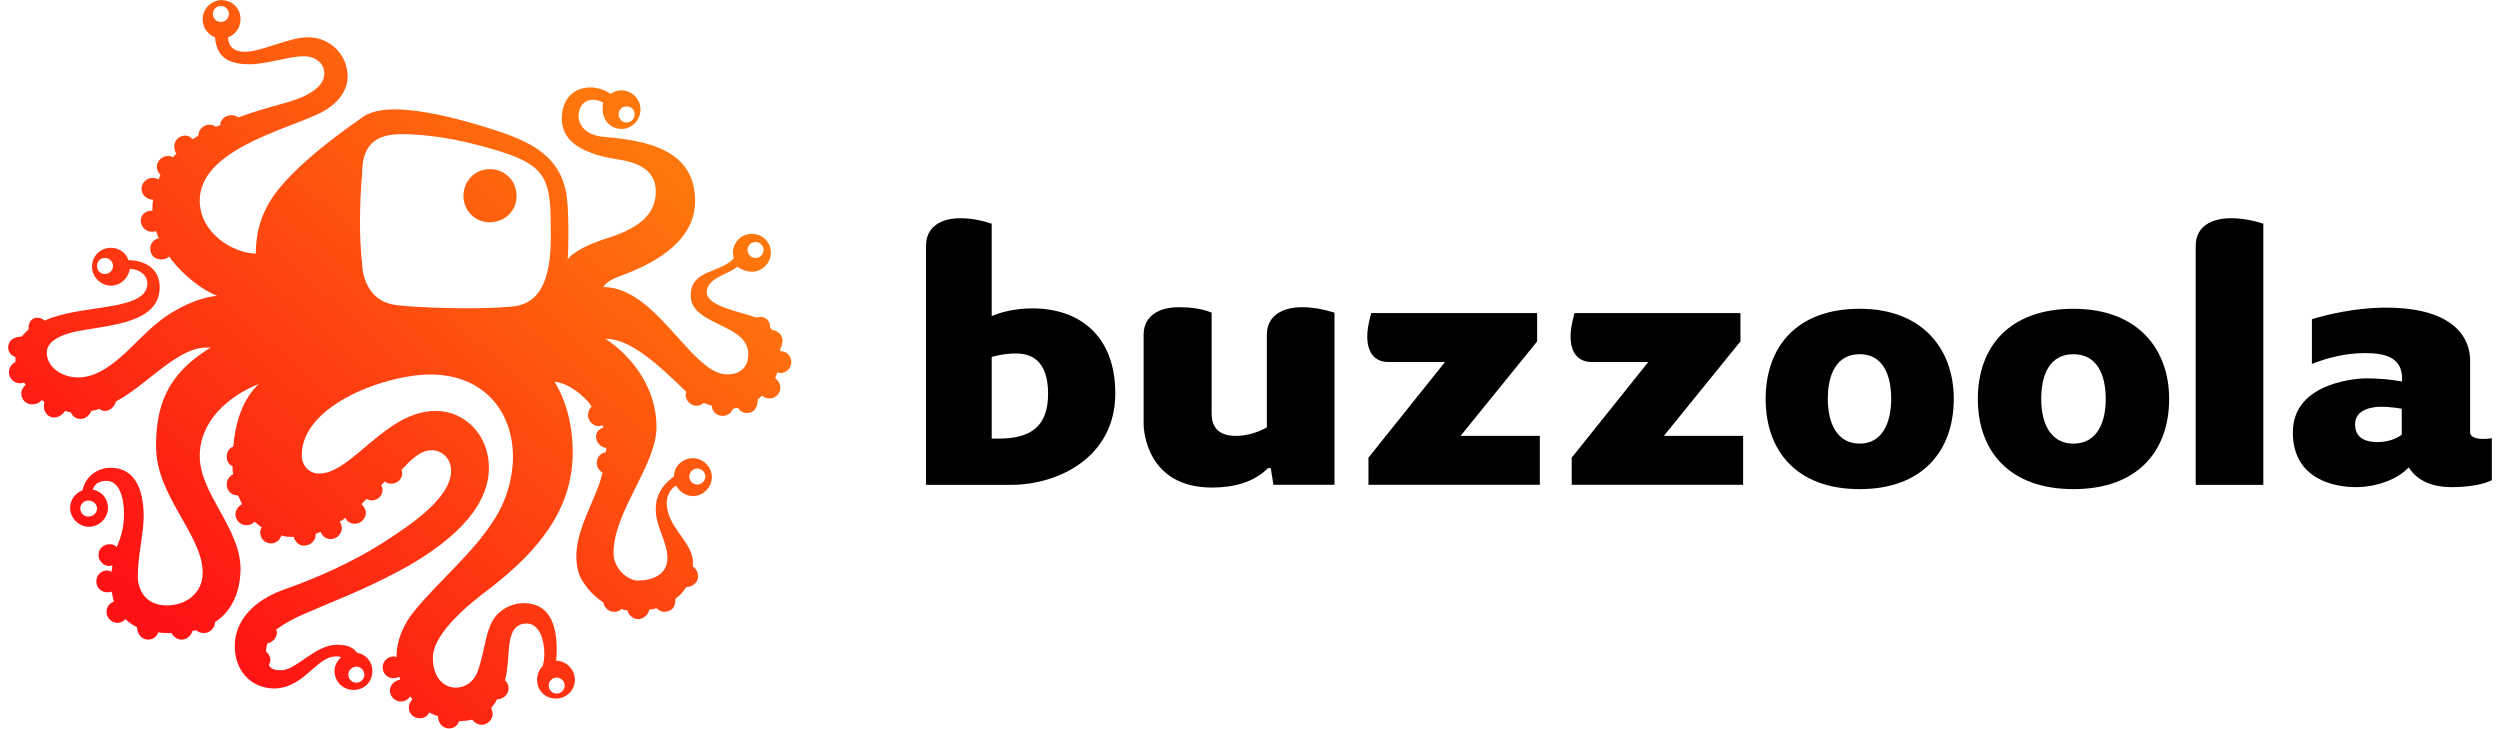 <svg enable-background="new -45 0 350 102" height="102" viewBox="-45 0 350 102" width="350" xmlns="http://www.w3.org/2000/svg" xmlns:xlink="http://www.w3.org/1999/xlink"><linearGradient id="a" gradientUnits="userSpaceOnUse" x1="40.295" x2="-21.705" y1="16.698" y2="85.698"><stop offset="0" stop-color="#fe770c"/><stop offset="1" stop-color="#fe1314"/></linearGradient><path d="m23.553 23.677c-2.038 0-3.669 1.631-3.669 3.776 0 2.035 1.632 3.667 3.669 3.667 2.142 0 3.773-1.633 3.773-3.667.001-2.145-1.631-3.776-3.773-3.776zm10.913 12.646c.102-.815.102-2.141.102-3.673 0-1.425 0-3.162-.204-4.997-.816-6.526-6.325-8.259-11.526-9.893-4.282-1.322-8.975-2.448-12.646-2.448-2.04 0-3.262.405-4.18.918-6.629 4.587-9.792 7.65-11.626 9.791-2.55 2.958-3.57 6.016-3.57 9.486-3.363-.104-7.854-2.959-7.854-7.444 0-6.937 11.626-9.794 16.421-12.036 2.956-1.325 4.282-3.363 4.282-5.303 0-3.162-2.548-5.506-5.505-5.506-2.753 0-6.527 2.036-8.873 2.036-1.224 0-2.346-.509-2.346-2.036 1.019-.41 1.732-1.327 1.732-2.551.002-1.433-1.118-2.652-2.652-2.652-1.428 0-2.649 1.22-2.649 2.654 0 1.224.714 2.141 1.734 2.551.206 2.753 1.837 3.772 4.795 3.772 2.547 0 5.505-1.12 7.651-1.12 1.525 0 2.854.917 2.854 2.444 0 2.142-3.062 3.47-5.813 4.184-2.245.612-4.283 1.22-6.219 1.938-.308-.207-.612-.31-1.018-.31-.816 0-1.532.613-1.532 1.428-.206 0-.41.103-.612.204-.204-.204-.51-.306-.918-.306-.818 0-1.53.716-1.53 1.531l-.818.511c-.204-.311-.61-.511-1.018-.511-.918 0-1.53.711-1.53 1.527 0 .408.103.715.308 1.021-.206.098-.308.306-.51.51-.204-.205-.406-.205-.713-.205-.816 0-1.53.711-1.53 1.527 0 .409.206.815.51 1.122-.102.206-.204.41-.204.614-.308-.103-.613-.203-.919-.203-.816 0-1.529.712-1.529 1.527 0 .918.816 1.53 1.632 1.53-.103.306-.103 1.019-.103 1.528-1.021 0-1.633.617-1.633 1.434 0 .815.714 1.526 1.53 1.526.206 0 .41 0 .612-.104.102.306.204.713.41 1.023-.714.099-1.224.711-1.224 1.425 0 .92.612 1.53 1.53 1.53.41 0 .816-.103 1.12-.407 1.939 2.752 4.997 4.895 6.731 5.505-2.548.206-5.915 1.734-8.363 3.774-3.266 2.551-6.731 7.648-11.116 7.648-2.14 0-4.389-1.327-4.389-3.467 0-2.145 3.471-2.854 4.595-3.059 4.383-.816 11.218-1.124 11.218-6.117 0-2.757-2.346-3.776-4.385-3.776-.31-1.021-1.33-1.732-2.45-1.732-1.428 0-2.649 1.121-2.649 2.65 0 1.425 1.222 2.653 2.649 2.653 1.326 0 2.45-1.021 2.654-2.344 1.222 0 2.45.814 2.45 2.038 0 3.975-9.383 2.854-14.384 5.203-.302-.31-.712-.41-1.018-.41-.917 0-1.226.816-1.226 1.328v.307l-1.018 1.018c-1.128-.001-1.842.611-1.842 1.531 0 .609.406 1.12 1.018 1.322v.714c-.51.208-.917.815-.917 1.428 0 .819.713 1.533 1.529 1.533.204 0 .406 0 .612-.104l.204.305c-.308.31-.612.718-.612 1.226 0 .918.714 1.528 1.53 1.528.51 0 1.021-.206 1.324-.612l.41.308c-.103.098-.103.408-.103.61 0 .817.612 1.531 1.428 1.531.612 0 1.228-.409 1.532-.917l.816.203c.204.511.714.918 1.326.918.713 0 1.324-.512 1.529-1.121.407-.104.816-.104 1.12-.309.204.205.51.309.816.309.714 0 1.324-.614 1.53-1.326 4.389-2.35 8.569-7.547 12.646-7.547h.61c-6.218 3.771-7.646 8.257-7.646 13.865 0 6.938 6.527 12.343 6.527 17.645 0 3.062-2.552 4.59-4.997 4.59-3.06 0-4.083-2.246-4.083-4.076 0-3.062.821-5.814.821-8.468 0-3.465-1.124-6.729-4.591-6.729-1.936 0-3.568 1.224-3.976 3.16-1.018.41-1.731 1.326-1.731 2.449 0 1.428 1.222 2.652 2.649 2.652s2.65-1.225 2.65-2.652c0-1.326-.918-2.345-2.14-2.552.204-.608.714-1.226 1.936-1.226 1.838 0 2.449 2.451 2.449 4.59 0 1.939-.41 3.262-1.018 4.695-.206-.311-.615-.41-1.021-.41-.816 0-1.53.611-1.53 1.529 0 .816.714 1.527 1.53 1.527.102 0 .304-.102.406-.102 0 .31-.102.611-.102.918-.204-.1-.41-.201-.612-.201-.917 0-1.529.713-1.529 1.529 0 .814.612 1.528 1.529 1.528.204 0 .41 0 .612-.103l.304 1.425c-.61.209-1.018.72-1.018 1.431 0 .816.714 1.53 1.532 1.53.406 0 .812-.204 1.12-.51.409.403 1.018.815 1.628 1.122 0 1.018.719 1.73 1.535 1.73.714 0 1.222-.404 1.428-1.02.61.102 1.222.102 1.834.102.304.514.816.918 1.426.918.713 0 1.326-.508 1.529-1.221.206 0 .41-.104.51-.104.308.306.716.406 1.124.406.816 0 1.53-.716 1.53-1.531 2.957-1.938 3.569-5.304 3.569-7.444 0-5.707-5.711-10.505-5.711-15.806 0-4.897 3.979-8.362 8.261-10.096-2.244 2.141-3.262 5.303-3.567 8.768-.612.205-.918.818-.918 1.429 0 .612.304 1.123.816 1.325 0 .408 0 .714.102 1.123-.51.203-.918.816-.918 1.428 0 .816.612 1.531 1.53 1.531.102 0 .406.815.61 1.224-.508.304-.918.815-.918 1.426 0 .817.714 1.531 1.53 1.531.509 0 .917-.205 1.12-.509l1.021.814c-.102.203-.206.404-.206.713 0 .814.612 1.528 1.53 1.528.612 0 1.226-.407 1.431-1.123.508.203 1.12.203 1.732.203.204.715.716 1.226 1.432 1.226.917 0 1.627-.713 1.627-1.431v-.201l.714-.306c.206.609.714 1.02 1.428 1.02.816 0 1.53-.714 1.53-1.529 0-.305-.103-.612-.308-.916.308-.104.51-.307.816-.514.206.514.714.816 1.326.816.816 0 1.532-.714 1.532-1.532 0-.506-.308-.918-.612-1.22l.714-.713c.206.101.41.199.714.199.816 0 1.529-.609 1.529-1.529 0-.205-.104-.408-.204-.609l.508-.511c.206.203.51.304.92.304.816 0 1.53-.611 1.53-1.525 0-.104-.102-.309-.102-.409.61-.612 2.342-2.754 4.18-2.754 1.632 0 2.757 1.321 2.757 2.854 0 3.877-5.715 7.65-9.694 10.198-4.18 2.658-9.278 4.904-13.356 6.334-5.1 1.732-7.241 4.891-7.241 8.054 0 3.569 2.448 5.916 5.505 5.916 4.185 0 5.917-4.485 8.668-4.485.204 0 .406 0 .713.1-.509.51-.917 1.121-.917 1.938 0 1.529 1.222 2.653 2.65 2.653 1.531 0 2.655-1.124 2.655-2.653 0-1.322-.919-2.346-2.147-2.548-.712-1.021-1.936-1.124-2.854-1.124-2.958 0-5.711 3.571-7.749 3.571-.514 0-1.432 0-1.735-.714.102-.311.204-.506.204-.713 0-.508-.304-.92-.612-1.225 0-.406.102-.815.205-1.121.712-.104 1.324-.815 1.324-1.531 0-.098-.102-.305-.102-.403 1.431-1.022 2.653-1.634 4.081-2.245 3.468-1.531 8.159-3.268 13.258-6.018 6.63-3.57 12.442-8.467 12.442-14.383 0-4.588-3.367-7.953-7.447-7.953-7.033 0-11.726 8.769-16.314 8.769-1.529 0-2.449-1.224-2.449-2.548 0-7.141 11.932-11.319 17.949-11.319 7.752 0 11.626 5.404 11.626 11.521 0 2.958-.914 6.224-2.751 8.975-2.855 4.489-7.447 8.261-10.912 12.441-1.732 2.04-2.65 4.386-2.65 6.632-.204-.1-.308-.1-.41-.1-.818 0-1.53.715-1.53 1.527 0 .919.712 1.527 1.53 1.527.308 0 .51-.104.816-.205 0 .104.102.306.102.41-.711.099-1.428.71-1.428 1.527 0 .815.718 1.529 1.532 1.529.61 0 1.018-.311 1.324-.714l.304.403c-.304.311-.508.715-.508 1.125 0 .918.714 1.531 1.53 1.531.61 0 1.12-.306 1.324-.815.41.202.818.407 1.228.509 0 1.018.712 1.73 1.53 1.73.714 0 1.224-.408 1.426-1.019.616 0 1.33-.103 1.834-.206.31.407.817.715 1.33.715.815 0 1.53-.715 1.53-1.529 0-.31-.104-.612-.206-.816.308-.41.612-.714.816-1.227.919 0 1.632-.709 1.632-1.525 0-.407-.2-.92-.508-1.123.918-3.465-.204-7.955 3.056-7.955 1.737 0 2.451 2.243 2.451 4.283 0 .611-.102 1.124-.204 1.632-.51.511-.816 1.224-.816 1.938 0 1.527 1.12 2.648 2.65 2.648 1.428 0 2.649-1.121 2.649-2.648 0-1.432-1.222-2.652-2.649-2.652.102-.607.102-1.12.102-1.63 0-3.367-1.018-6.425-4.591-6.425-2.038 0-4.078 1.222-4.792 3.363-.612 1.325-.917 4.182-1.733 6.32-.612 1.531-1.936 2.145-2.958 2.145-1.941 0-3.265-1.633-3.265-4.182 0-3.57 5.505-7.857 7.954-9.688 6.733-5.202 11.626-11.019 11.626-19.072 0-3.775-.918-7.243-2.548-9.893 1.936.205 4.18 1.938 5.201 3.465-.308.307-.514.714-.514 1.225 0 .814.714 1.529 1.53 1.529.206 0 .41-.102.514-.102 0 0 .102.203.102.307-.616.205-1.021.611-1.021 1.328 0 .713.612 1.427 1.426 1.526 0 .205 0 .407-.102.613-.712.098-1.22.712-1.22 1.524 0 .517.302 1.022.816 1.33-.206.713-.412 1.525-.714 2.24-1.224 3.161-2.959 6.223-2.959 9.484 0 1.224.206 2.347.816 3.367.816 1.322 1.838 2.346 2.959 3.058.102.717.714 1.327 1.532 1.327.406 0 .712-.102 1.018-.407.304.101.508.201.816.201.204.715.816 1.226 1.526 1.226.714 0 1.428-.611 1.53-1.326.308 0 .713-.101 1.021-.205.304.307.712.513 1.12.513 1.226-.103 1.532-.815 1.532-1.838.612-.409 1.118-1.019 1.526-1.632.92 0 1.633-.713 1.633-1.426 0-.613-.204-1.123-.713-1.43v-.605c0-2.855-3.673-4.893-3.673-8.362 0-.816.513-2.04 1.329-2.347.51.817 1.324 1.431 2.346 1.431 1.428 0 2.653-1.224 2.653-2.653 0-1.425-1.224-2.65-2.653-2.65-1.427 0-2.653 1.121-2.653 2.549-1.939 1.426-2.551 2.959-2.551 4.589 0 2.552 1.632 4.489 1.632 6.835 0 2.445-2.24 3.16-4.18 3.16-1.632-.104-3.363-1.834-3.363-3.874 0-5.816 6.017-12.239 6.017-17.646 0-5.196-3.162-9.687-7.143-12.337 3.471 0 7.347 3.568 11.322 7.443 0 .104-.102.306-.102.408 0 .814.714 1.529 1.532 1.529.41 0 .816-.203 1.018-.41.41.207.714.311 1.124.41 0 .814.712 1.43 1.526 1.43.612 0 1.228-.407 1.428-1.021.204 0 .41-.102.714-.102.204.408.713.716 1.222.716.921 0 1.531-.614 1.531-1.938.206-.104.41-.311.616-.51.304.305.61.404 1.016.404.92 0 1.532-.713 1.532-1.527 0-.509-.308-1.021-.716-1.324l.308-.818c.206.102.308.102.41.102.917 0 1.529-.714 1.529-1.529 0-.813-.612-1.526-1.529-1.526v-.41c.204-.307.304-.611.304-1.021 0-.815-.612-1.426-1.428-1.525l-.304-.311c0-1.124-.714-1.53-1.428-1.53-.206 0-.41.102-.514.102-2.142-.818-6.931-1.53-6.931-3.567 0-2.04 3.262-2.552 4.281-3.568.508.403 1.324.713 2.043.713 1.428 0 2.648-1.227 2.648-2.654 0-1.526-1.22-2.651-2.648-2.651-1.432 0-2.655 1.124-2.655 2.651l.102.816c-2.139 2.142-6.017 1.527-6.017 5.201 0 4.182 8.057 3.875 8.057 8.16 0 1.937-1.226 2.856-2.958 2.856-4.997 0-9.891-12.237-17.335-12.237 0 0 .302-.821 2.345-1.531 7.854-2.854 10.506-6.63 10.506-10.504 0-7.137-6.631-8.463-12.648-8.976-2.752-.2-3.671-1.732-3.671-2.956 0-1.328.816-2.245 2.038-2.245.41 0 .918.102 1.432.409-.102.307-.102.61-.102.918 0 1.53 1.12 2.755 2.654 2.755 1.426 0 2.649-1.226 2.649-2.755 0-1.425-1.224-2.649-2.649-2.649-.612 0-1.124.202-1.532.507-.816-.612-1.936-.915-2.855-.915-2.142 0-3.976 1.426-3.976 4.383 0 2.548 1.833 4.795 7.955 5.711 3.976.608 5.199 2.345 5.199 4.486 0 3.468-2.854 5.303-6.833 6.53-2.246.725-4.592 1.746-5.51 2.969zm26.313-2.445c.612 0 1.12.506 1.12 1.121 0 .61-.507 1.118-1.12 1.118-.612 0-1.124-.507-1.124-1.118 0-.615.51-1.121 1.124-1.121zm-18.053-18.976c.612 0 1.124.41 1.124 1.125 0 .611-.509 1.122-1.124 1.122-.61 0-1.12-.51-1.12-1.122-.002-.715.51-1.125 1.12-1.125zm-56.805-11.826c-.61 0-1.12-.509-1.12-1.121 0-.615.51-1.124 1.12-1.124.615 0 1.124.51 1.124 1.124-.003.611-.51 1.121-1.124 1.121zm-16.217 35.284c-.713 0-1.12-.511-1.12-1.119 0-.612.407-1.124 1.12-1.124.612 0 1.12.511 1.12 1.124.002.61-.507 1.119-1.12 1.119zm-1.121 32.84c0 .61-.51 1.12-1.225 1.12-.612 0-1.12-.51-1.12-1.12s.508-1.123 1.12-1.123c.716.002 1.225.513 1.225 1.123zm36.306 22.131c.612 0 1.125.51 1.125 1.121 0 .612-.514 1.123-1.125 1.123-.61 0-1.12-.511-1.12-1.123-.002-.609.51-1.121 1.12-1.121zm28.047 1.528c.612 0 1.12.511 1.12 1.125 0 .611-.508 1.117-1.12 1.117s-1.12-.506-1.12-1.117c-.001-.614.508-1.125 1.12-1.125zm-5.715-52.008c-.61.103-3.26.306-6.421.306-3.267 0-7.039-.104-9.997-.409-5.103-.409-5.103-5.71-5.103-5.71-.204-2.039-.304-3.979-.304-5.812 0-2.346.102-4.691.304-6.935 0-3.981 1.84-5.509 5.511-5.509 3.158 0 7.547.513 13.256 2.244 7.548 2.245 7.65 4.386 7.65 12.236.003 7.754-2.749 9.18-4.896 9.589zm25.4 22.745c.612 0 1.124.506 1.124 1.119 0 .611-.51 1.122-1.124 1.122-.612 0-1.124-.511-1.124-1.122 0-.613.51-1.119 1.124-1.119z" fill="url(#a)"/><path d="m187.938 61.023 10.725-13.225v-3.973h-23.235c-.493 1.854-.544 2.557-.544 3.318 0 2.069.925 3.535 2.939 3.535h7.939l-10.721 13.39v3.806h23.996v-6.852h-11.099z"/><path d="m300.817 60.476c0-1.364 0-10.067 0-10.067 0-2.827-1.965-7.341-11.815-7.341-4.405 0-8.487 1.081-9.846 1.465-.324.107-.49.159-.49.159v6.26s.273-.107.709-.274c1.195-.43 3.751-1.246 6.691-1.246 2.665 0 5.005.489 5.22 3.208v.765c-1.521-.276-3.321-.438-5.058-.438-.654 0-10.23.322-10.23 7.559 0 6.747 6.095 7.673 8.815 7.673 2.772 0 5.821-1.035 7.403-2.772.594.924 2.066 2.772 6.036 2.772 3.974 0 5.605-.975 5.605-.975v-5.879s-.543.104-1.145.104c-.86.002-1.895-.155-1.895-.973zm-9.577.381s-1.201 1.033-3.376 1.033c-2.503 0-3.153-1.196-3.153-2.504 0-2.013 2.282-2.442 3.596-2.442 1.465 0 2.938.272 2.938.272v3.641z"/><path d="m215.36 43.229c-8.868 0-13.169 5.383-13.169 12.625 0 7.235 4.301 12.624 13.169 12.624 8.812 0 13.168-5.389 13.168-12.624 0-6.968-4.355-12.625-13.168-12.625zm0 18.878c-3.16 0-4.465-2.828-4.465-6.257 0-3.43 1.197-6.262 4.465-6.262 3.213 0 4.406 2.832 4.406 6.262-.003 3.432-1.303 6.257-4.406 6.257z"/><path d="m245.284 43.229c-9.03 0-13.389 5.383-13.389 12.625 0 7.235 4.358 12.624 13.389 12.624 9.037 0 13.396-5.389 13.396-12.624 0-6.968-4.362-12.625-13.396-12.625zm0 18.878c-3.207 0-4.514-2.828-4.514-6.257 0-3.43 1.204-6.262 4.514-6.262 3.271 0 4.519 2.832 4.519 6.262.004 3.432-1.305 6.257-4.519 6.257z"/><path d="m159.481 61.023 10.719-13.224v-3.973h-23.235c-.488 1.854-.546 2.557-.546 3.318 0 2.069.928 3.535 2.942 3.535h7.94l-10.717 13.39v3.806h23.992v-6.852z"/><path d="m141.824 43.77c-1.576-.488-3.044-.761-4.512-.761-2.728 0-4.953 1.142-4.953 3.865v12.947s-1.852 1.202-4.357 1.202c-3.157 0-3.375-2.122-3.375-3.214v-14.039c-1.41-.597-3.1-.761-4.569-.761-2.718 0-4.952 1.142-4.952 3.865v12.462c0 1.191.607 8.92 9.578 8.92 2.997 0 5.824-.703 7.842-2.721h.379l.378 2.34h8.546v-24.105z"/><path d="m271.866 67.877v-36.567c-1.579-.491-3.051-.76-4.515-.76-2.725 0-4.951 1.142-4.951 3.865v33.462z"/><path d="m96.613 67.877c6.37 0 14.527-3.751 14.527-12.789 0-8.322-5.272-11.915-11.589-11.915-2.774 0-4.894.704-5.713 1.089v-12.95c-1.521-.492-2.94-.76-4.411-.76-2.608 0-4.786 1.141-4.786 3.865v33.461zm-2.774-6.475v-11.426s1.525-.489 3.374-.489c1.903 0 4.518.708 4.518 5.655 0 4.577-2.449 6.261-6.912 6.261h-.98z"/></svg>